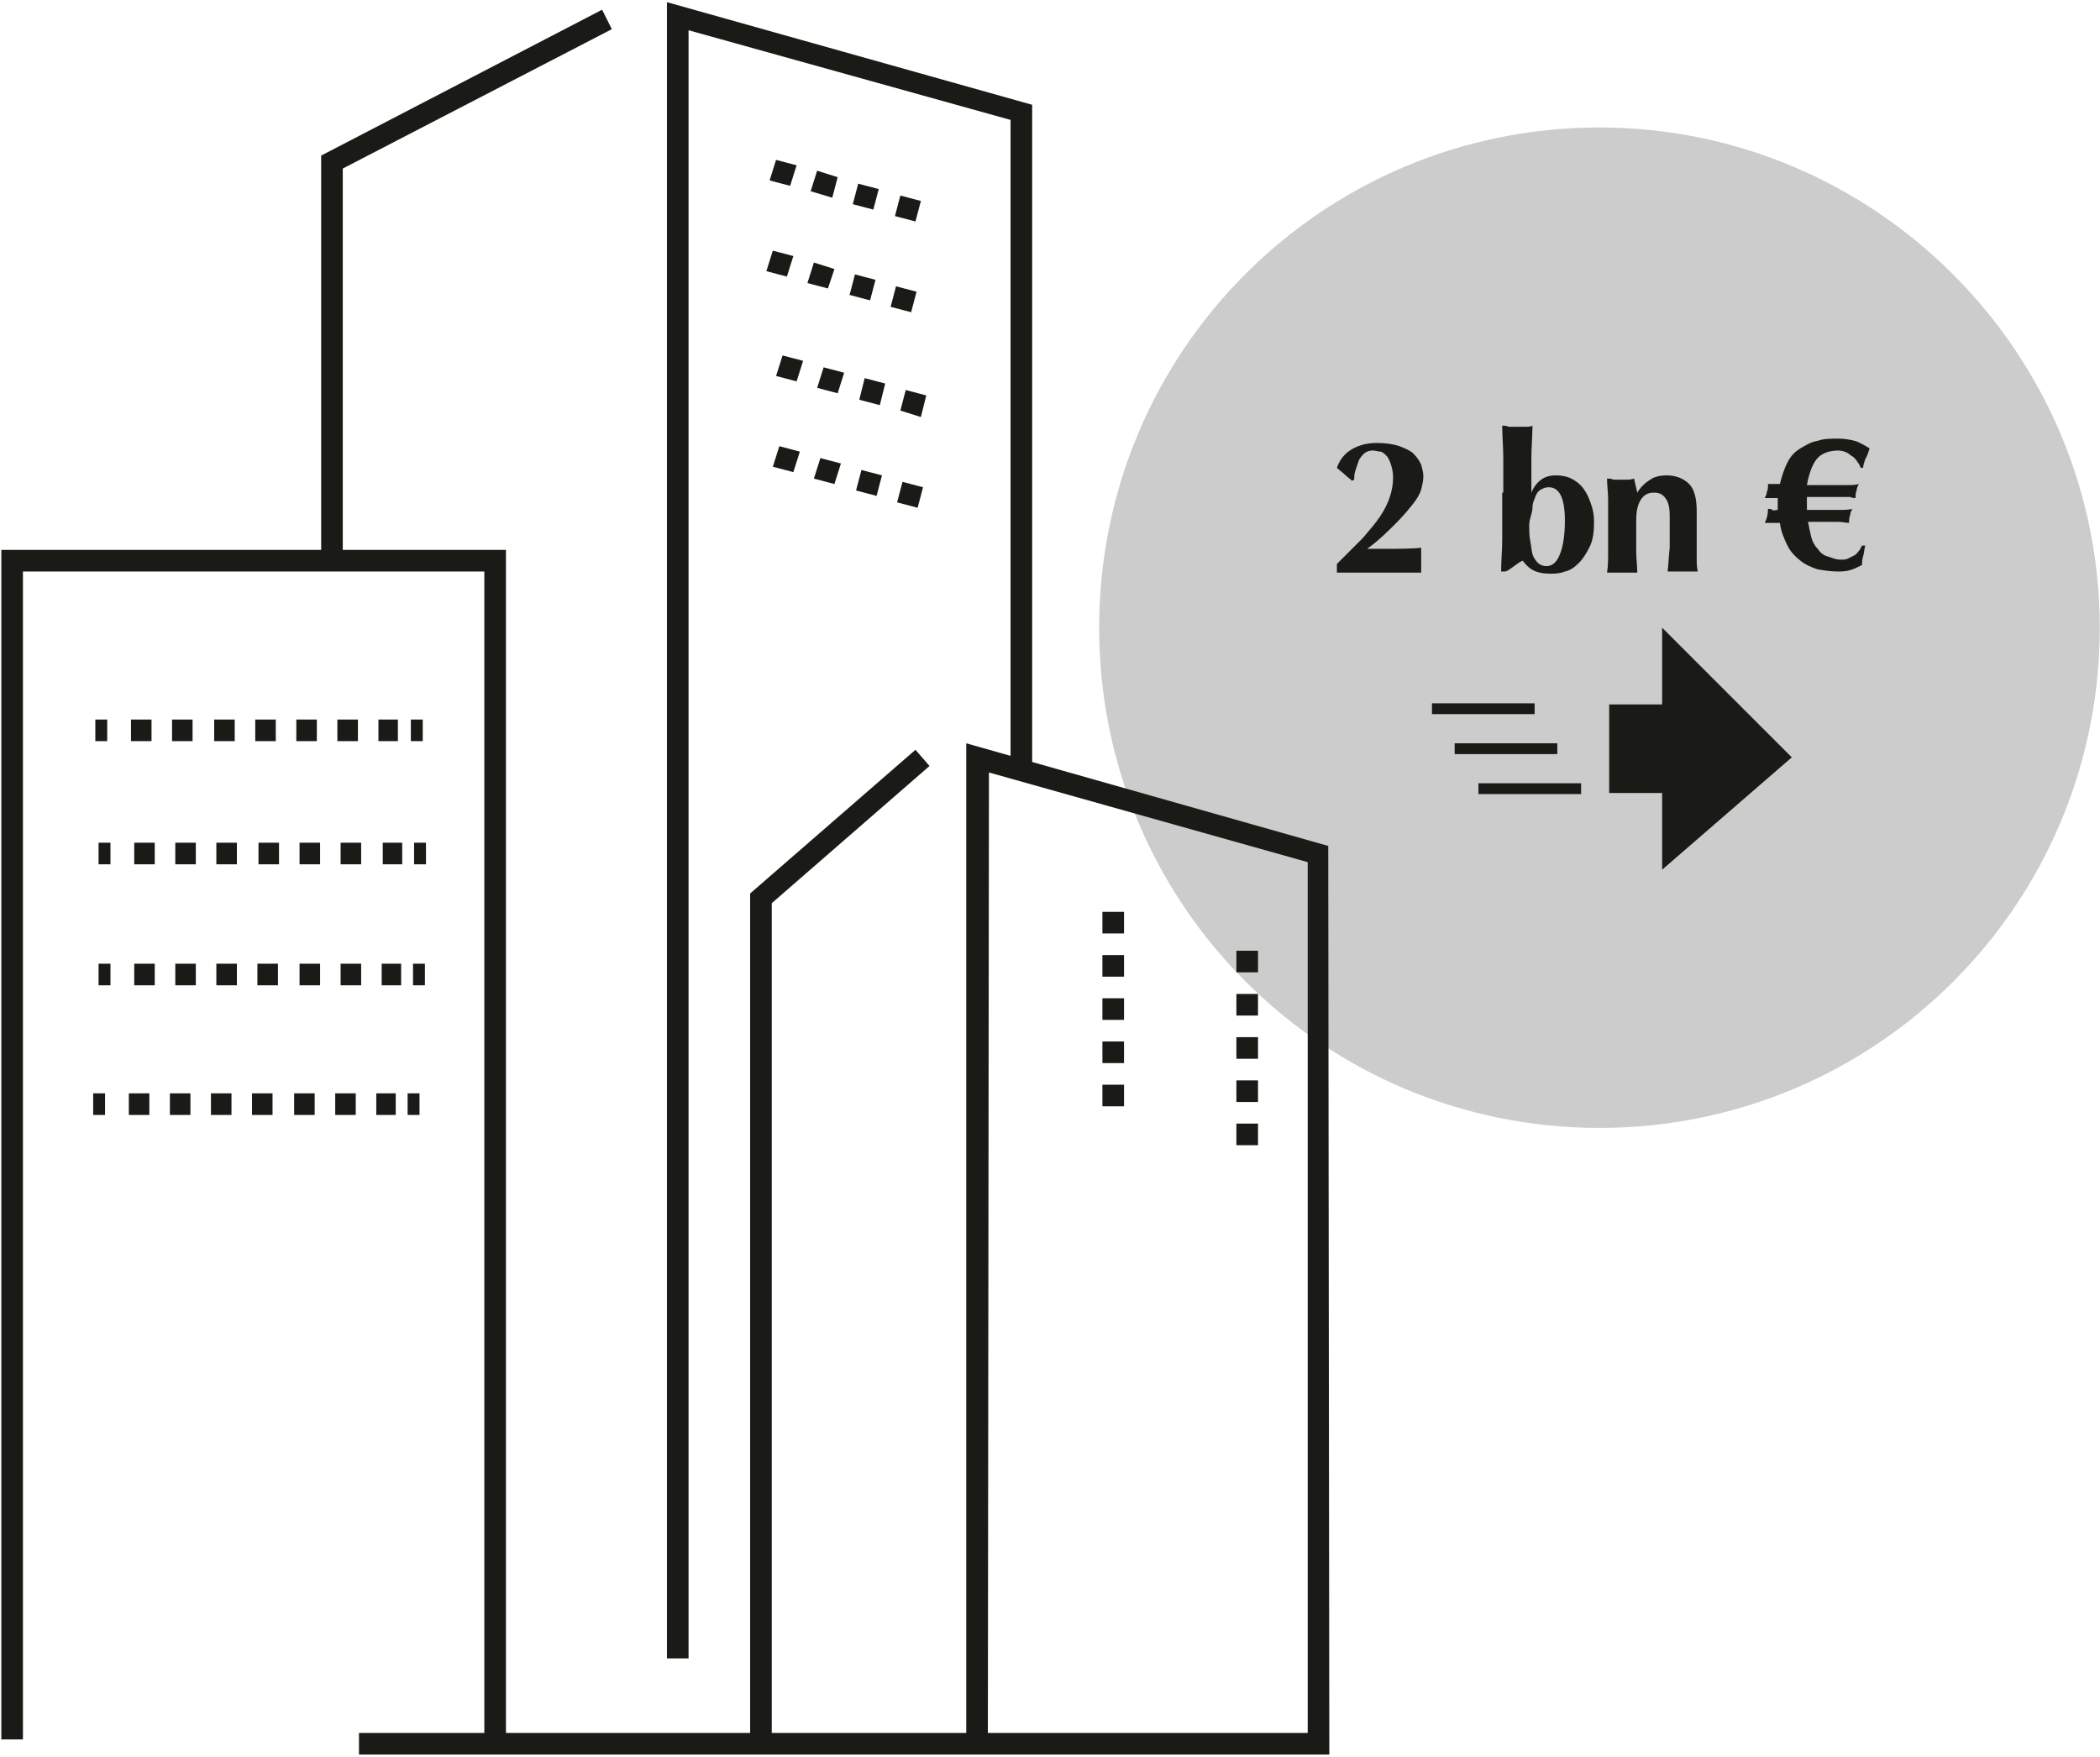 <?xml version="1.0"?>
<svg xmlns="http://www.w3.org/2000/svg" enable-background="new 0 0 194.3 162.6" viewBox="0 0 194.3 162.6" width="251" height="210"><g><path d="m194.3 58.1c0 25.6-20.7 46.3-46.3 46.3s-46.3-20.7-46.3-46.3 20.7-46.3 46.3-46.3c25.5-0 46.3 20.8 46.3 46.3z" fill="#CCC"/><g fill="#1A1A17"><path d="m46.8 161h-2v-108.1h-42.7v108.1h-2v-110.1h46.7z"/><path d="m9.9 68.6h-1.1v-2h1.1z"/><path d="m36.9 68.6h-1.9v-2h1.8v2zm-3.8 0h-1.9v-2h1.9zm-3.8 0h-1.9v-2h1.9zm-3.8 0h-1.9v-2h1.9zm-3.8 0h-1.9v-2h1.9zm-3.9 0h-1.9v-2h1.9zm-3.8 0h-1.9v-2h1.9z"/><path d="m39.1 68.6h-1.1v-2h1.1z"/><path d="m10.2 80h-1.1v-2h1.1z"/><path d="m37.2 80h-1.8v-2h1.8zm-3.8 0h-1.9v-2h1.9zm-3.8 0h-1.9v-2h1.9zm-3.8 0h-1.9v-2h1.9zm-3.9 0h-1.9v-2h1.9zm-3.8 0h-1.9v-2h1.9zm-3.8 0h-1.9v-2h1.9z"/><path d="m39.4 80h-1.1v-2h1.1z"/><path d="m10.2 91.2h-1.1v-2h1.1z"/><path d="m37.1 91.2h-1.8v-2h1.8zm-3.7 0h-1.9v-2h1.9zm-3.8 0h-1.9v-2h1.9zm-3.9 0h-1.9v-2h1.9zm-3.8 0h-1.9v-2h1.9zm-3.8 0h-1.9v-2h1.9zm-3.8 0h-1.9v-2h1.9z"/><path d="m39.3 91.2h-1.1v-2h1.1z"/><path d="m9.7 103.2h-1.1v-2h1.1z"/><path d="m36.6 103.2h-1.8v-2h1.8zm-3.7 0h-1.9v-2h1.9zm-3.8 0h-1.9v-2h1.9zm-3.9 0h-1.9v-2h1.9zm-3.8 0h-1.9v-2h1.9zm-3.8 0h-1.9v-2h1.9zm-3.8 0h-1.9v-2h1.9z"/><path d="m38.8 103.2h-1.1v-2h1.1z"/><path d="m31.7 51.1h-2v-36.7l26-13.5.9 1.8-24.9 12.9z"/><path d="m63.7 153.5h-2v-153.3l33.8 9.5v61.3h-2v-59.9l-29.8-8.3z"/><path d="m123 162.4h-89.8v-2h56.2v-91.6l33.5 9.5zm-31.6-2h29.6v-80.6l-29.5-8.3z"/><path d="m71.4 161.4h-2v-78.7l15.3-13.3 1.3 1.5-14.6 12.7z"/><path d="m84.7 20.5-1.9-.5.5-1.9 1.9.5zm-3.9-1.1-1.9-.5.5-1.9 1.9.5zm-3.8-1.1-2-.6.6-1.9 1.9.6zm-3.9-1.1-1.9-.5.6-1.9 1.9.5z"/><path d="m84.3 28.9-1.9-.5.5-1.9 1.9.5zm-3.8-1.1-1.9-.5.5-1.9 1.9.5zm-3.9-1.1-1.9-.5.6-1.9 1.9.6zm-3.8-1.1-1.9-.5.6-1.9 1.9.5z"/><path d="m85.2 38.6-1.9-.6.5-1.9 1.9.5zm-3.8-1.1-1.9-.5.5-2 1.9.5zm-3.9-1.1-1.9-.5.6-1.9 1.9.5zm-3.8-1.1-1.9-.5.6-1.9 1.9.5z"/><path d="m84.9 47-1.9-.5.5-1.9 1.9.5zm-3.8-1.1-1.9-.5.5-1.9 1.9.5zm-3.9-1.1-1.9-.5.6-1.9 1.9.5zm-3.8-1.1-1.9-.5.6-1.9 1.9.5z"/><path d="m104 102.4h-2v-2h2zm0-4h-2v-2h2zm0-4h-2v-2h2zm0-4h-2v-2h2zm0-4h-2v-2h2z"/><path d="m116.4 106h-2v-2h2zm0-4h-2v-2h2zm0-4h-2v-2h2zm0-4h-2v-2h2zm0-4h-2v-2h2z"/></g></g><g fill="#1A1A17"><path d="m126.1 49.8c.6-.7 1.2-1.4 1.6-2s.7-1.2.9-1.8.3-1.2.3-1.8c0-.5-.1-.9-.2-1.2s-.2-.6-.4-.8-.4-.4-.6-.4-.4-.1-.7-.1-.6.1-.8.3-.4.4-.5.7-.2.6-.3.9-.1.6-.1.8l-.2.1c-.2-.2-.5-.4-.7-.6s-.5-.4-.7-.6c.2-.6.6-1.2 1.2-1.6s1.4-.7 2.5-.7c.8 0 1.5.1 2.1.3.5.2 1 .4 1.3.7s.5.6.7 1c.1.4.2.7.2 1.1s-.1.8-.2 1.2-.4.9-.8 1.4-.9 1.1-1.6 1.8-1.5 1.5-2.6 2.3h2.5s1.7 0 2.5-.1v.6.6.6.5c-.7 0-1.4 0-2 0-.7 0-1.3 0-2 0-.6 0-1.3 0-1.9 0s-1.3 0-1.9 0v-.8c.9-.9 1.7-1.7 2.4-2.4z"/><path d="m139.1 45.6c0-1.2 0-2.3 0-3.2 0-1-.1-2-.1-3 .2 0 .4 0 .6.1h.8s.5 0 .8 0c.2 0 .4 0 .6-.1 0 1-.1 2-.1 3v3.2c.2-.5.5-.9.9-1.2s.9-.4 1.4-.4 1 .1 1.4.3.8.5 1.1.9.5.8.7 1.4c.2.5.3 1.1.3 1.7 0 .9-.1 1.7-.4 2.3s-.6 1.1-1 1.5-.8.7-1.3.8c-.5.2-1 .2-1.4.2-.6 0-1.1-.1-1.5-.3s-.7-.5-1-.9c-.3.1-.5.3-.8.5s-.5.4-.8.5h-.4c0-1 .1-2 .1-3s0-2.1 0-3.2v-1.1zm2.4 3c0 .5 0 1 .1 1.5s.1.8.2 1.2c.1.3.3.6.5.8s.5.3.8.3c.5 0 .9-.3 1.2-1s.5-1.7.5-3.2c0-2.1-.5-3.1-1.5-3.1-.3 0-.5.1-.7.2s-.4.3-.5.6-.3.6-.3 1.1-.3 1-.3 1.6z"/><path d="m151.5 45.6c.3-.5.7-.9 1.2-1.2.4-.3 1-.4 1.5-.4.9 0 1.6.3 2.1.8s.7 1.4.7 2.5v1.6 1.4 1.3c0 .5 0 .9.1 1.3-.2 0-.4 0-.6 0s-.5 0-.8 0-.5 0-.8 0c-.2 0-.4 0-.6 0 .1-.6.1-1.4.2-2.2 0-.8 0-1.8 0-2.9 0-.8-.1-1.3-.4-1.7s-.6-.5-1.1-.5-.9.2-1.2.7-.4 1.1-.4 1.9v.8 2.1c0 .6.1 1.3.1 1.9-.2 0-.4 0-.6 0s-.5 0-.8 0-.5 0-.8 0-.4 0-.6 0c.1-.6.1-1.2.1-1.9 0-.6 0-1.3 0-2.1v-.7c0-.7 0-1.4 0-2.1 0-.6-.1-1.3-.1-1.9.2 0 .4 0 .6.1h.6.6c.2 0 .4 0 .7-.1z"/><path d="m173 41.5c-.1.3-.2.7-.4 1-.1.3-.2.6-.2.8h-.2c-.1-.1-.1-.3-.3-.5-.1-.2-.2-.3-.4-.5-.2-.1-.4-.3-.6-.4s-.5-.2-.8-.2c-.9 0-1.6.3-2 .8s-.7 1.3-.9 2.4h2.7 1.1c.3 0 .7 0 1-.1-.1.2-.2.4-.2.6-.1.2-.1.5-.1.7-.1 0-.3 0-.5-.1-.2 0-.4 0-.6 0s-.4 0-.5 0-.3 0-.4 0h-.3-2.2v.2.2.4.4h2.1 1.1s.7 0 1-.1c-.1.2-.2.4-.2.6-.1.2-.1.5-.1.7-.3 0-.6-.1-1-.1s-.7 0-.9 0h-.2-1.7c.1.5.2 1 .3 1.4s.3.8.6 1.1c.2.3.5.6.9.7s.7.3 1.2.3c.3 0 .5 0 .7-.1s.4-.2.6-.3.3-.3.4-.4.2-.3.3-.5h.3c-.1.3-.1.7-.2 1s-.1.5-.1.8c-.4.2-.8.4-1.2.5s-.8.1-1 .1c-.7 0-1.3-.1-1.9-.2-.6-.2-1.1-.4-1.6-.8s-.9-.8-1.2-1.4-.6-1.3-.7-2.1c-.2 0-.5 0-.7 0s-.4 0-.7 0c.2-.4.3-.8.3-1.3.1 0 .3 0 .4.1s.3 0 .5 0v-.7-.2c0-.1 0-.2 0-.2-.2 0-.4 0-.6 0s-.4 0-.6 0c.1-.2.2-.4.2-.6.1-.2.1-.4.1-.7h.5s.4 0 .6 0c.2-.8.4-1.4.7-2s.7-1 1.2-1.3 1-.6 1.6-.7c.6-.2 1.2-.2 1.9-.2.6 0 1.1.1 1.5.2s.9.4 1.4.7z"/><path d="m148.9 73.4h4.9v7.1l12-10.4-12-12v7.1h-4.9z"/><path d="m132.5 65.1h9.5v1h-9.5z"/><path d="m134.6 68.8h9.5v1h-9.5z"/><path d="m136.8 72.5h9.5v1h-9.5z"/></g></svg>

